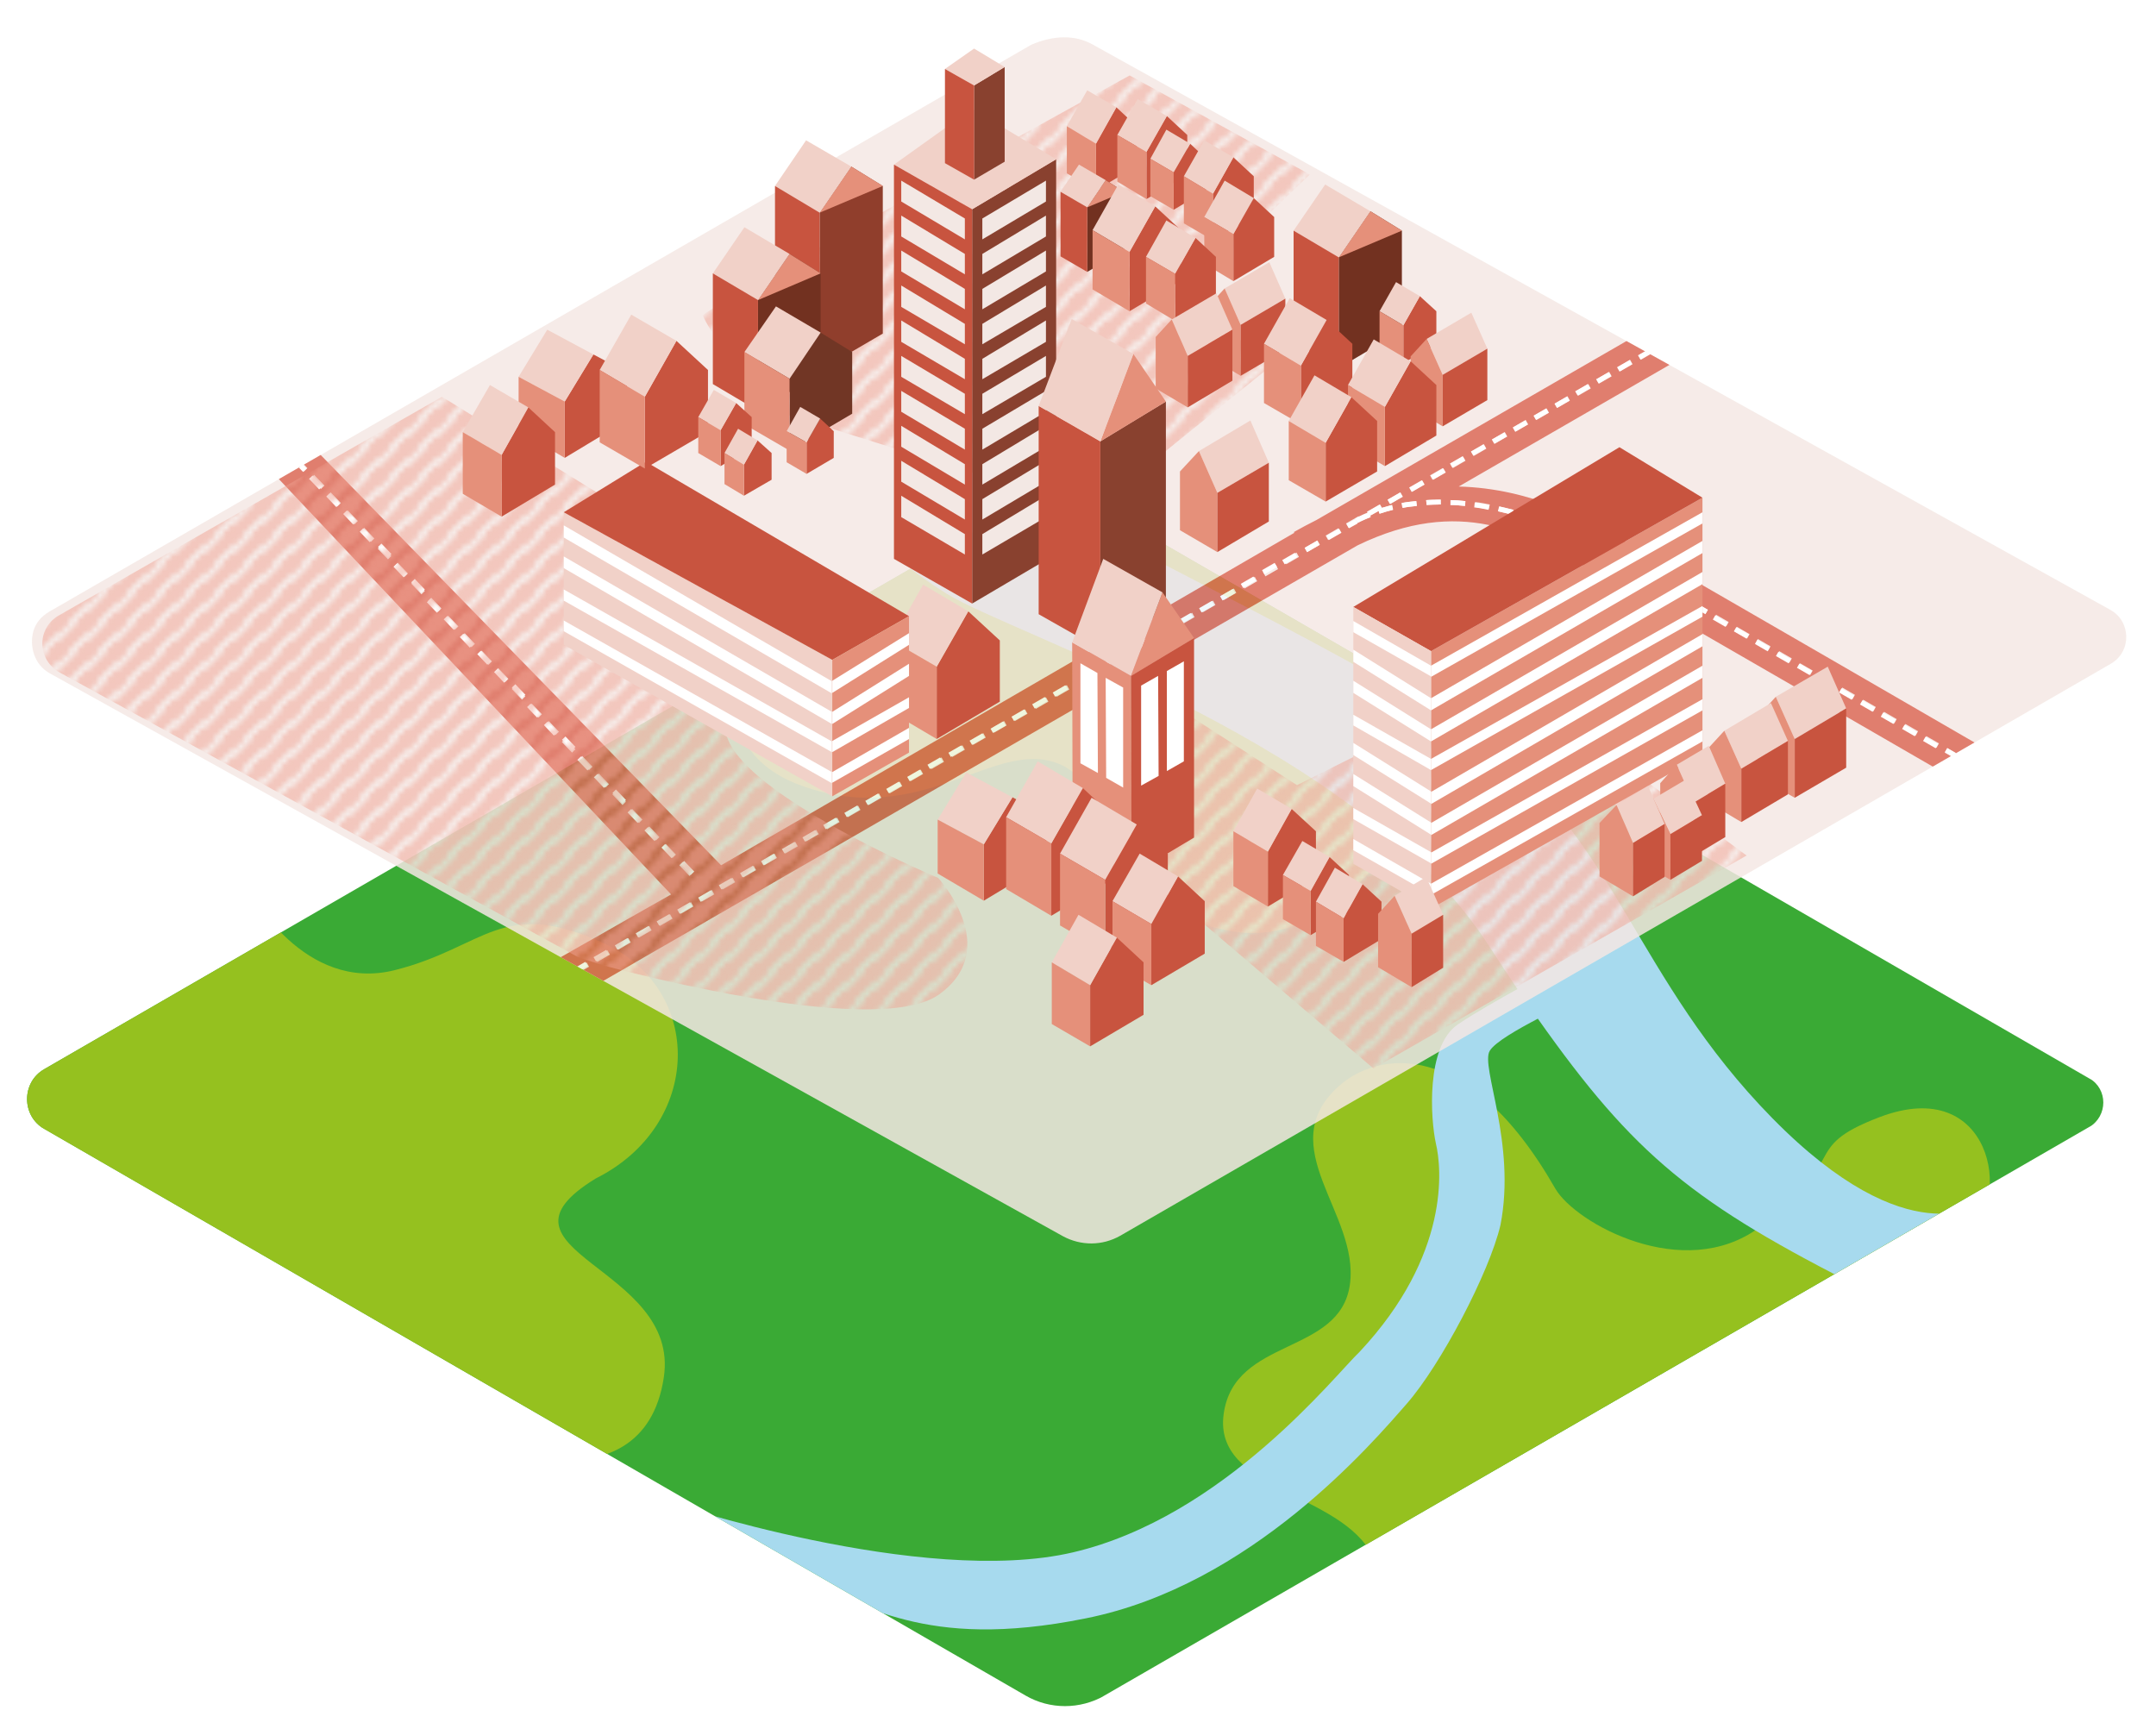<?xml version="1.0" encoding="utf-8"?>
<!-- Generator: Adobe Illustrator 19.1.1, SVG Export Plug-In . SVG Version: 6.00 Build 0)  -->
<svg version="1.1" id="Calque_5" xmlns="http://www.w3.org/2000/svg" xmlns:xlink="http://www.w3.org/1999/xlink" x="0px" y="0px"
	 viewBox="323 309.5 444 356" style="enable-background:new 323 309.5 444 356;" xml:space="preserve">
<style type="text/css">
	.st0{fill:none;}
	.st1{fill:none;stroke:#BFE3EB;stroke-width:2;stroke-miterlimit:10;}
	.st2{fill:none;stroke:#F0A393;stroke-width:2;stroke-miterlimit:10;}
	.st3{clip-path:url(#SVGID_2_);}
	.st4{fill:#3AAA35;}
	.st5{fill:#95C11F;}
	.st6{clip-path:url(#SVGID_5_);}
	.st7{fill:#A7DAEE;}
	.st8{opacity:0.85;}
	.st9{fill:#F4E8E4;}
	.st10{clip-path:url(#SVGID_7_);}
	.st11{fill:#DB6755;}
	.st12{fill:#FFFFFF;}
	.st13{opacity:0.5;enable-background:new    ;}
	.st14{clip-path:url(#SVGID_9_);fill:url(#SVGID_10_);}
	.st15{clip-path:url(#SVGID_12_);fill:url(#SVGID_13_);}
	.st16{clip-path:url(#SVGID_15_);fill:url(#SVGID_16_);}
	.st17{fill:#903E2C;}
	.st18{fill:#E5907A;}
	.st19{fill:#F1D1C8;}
	.st20{fill:#C8543F;}
	.st21{fill:#723120;}
	.st22{fill:#713625;}
	.st23{fill:#89412F;}
	.st24{fill:#F3E8E4;}
	.st25{display:none;opacity:0.8;enable-background:new    ;}
	.st26{display:inline;}
	.st27{clip-path:url(#SVGID_18_);fill:url(#SVGID_19_);stroke:#BFE3EB;stroke-miterlimit:10;}
	.st28{clip-path:url(#SVGID_21_);fill:url(#SVGID_22_);stroke:#BFE3EB;stroke-width:2;stroke-miterlimit:10;}
	.st29{clip-path:url(#SVGID_24_);fill:url(#SVGID_25_);stroke:#BFE3EB;stroke-width:2;stroke-miterlimit:10;}
</style>
<pattern  x="123" y="718.9" width="5.7" height="5.7" patternUnits="userSpaceOnUse" id="hachures" viewBox="30.6 -35.4 5.7 5.7" style="overflow:visible;">
	<g>
		<polygon class="st0" points="30.6,-29.7 36.3,-29.7 36.3,-35.4 30.6,-35.4 		"/>
		<g>
			<polygon class="st0" points="30.6,-29.7 36.2,-29.7 36.2,-35.3 30.6,-35.3 			"/>
			<line class="st1" x1="65.2" y1="-34.7" x2="34.7" y2="-65.2"/>
			<line class="st1" x1="59.5" y1="-34.7" x2="29.1" y2="-65.2"/>
			<line class="st1" x1="53.9" y1="-34.7" x2="23.4" y2="-65.2"/>
			<line class="st1" x1="48.2" y1="-34.7" x2="17.7" y2="-65.2"/>
			<line class="st1" x1="42.5" y1="-34.7" x2="12" y2="-65.2"/>
			<line class="st1" x1="36.9" y1="-34.7" x2="6.4" y2="-65.2"/>
			<line class="st1" x1="31.2" y1="-34.7" x2="0.7" y2="-65.2"/>
			<line class="st1" x1="65.2" y1="-29" x2="34.7" y2="-59.5"/>
			<line class="st1" x1="59.5" y1="-29" x2="29.1" y2="-59.5"/>
			<line class="st1" x1="53.9" y1="-29" x2="23.4" y2="-59.5"/>
			<line class="st1" x1="48.2" y1="-29" x2="17.7" y2="-59.5"/>
			<line class="st1" x1="42.5" y1="-29" x2="12" y2="-59.5"/>
			<line class="st1" x1="36.9" y1="-29" x2="6.4" y2="-59.5"/>
			<line class="st1" x1="31.2" y1="-29" x2="0.7" y2="-59.5"/>
			<line class="st1" x1="65.2" y1="-23.4" x2="34.7" y2="-53.9"/>
			<line class="st1" x1="59.5" y1="-23.4" x2="29.1" y2="-53.9"/>
			<line class="st1" x1="53.9" y1="-23.4" x2="23.4" y2="-53.9"/>
			<line class="st1" x1="48.2" y1="-23.4" x2="17.7" y2="-53.9"/>
			<line class="st1" x1="42.5" y1="-23.4" x2="12" y2="-53.9"/>
			<line class="st1" x1="36.9" y1="-23.4" x2="6.4" y2="-53.9"/>
			<line class="st1" x1="31.2" y1="-23.4" x2="0.7" y2="-53.9"/>
			<line class="st1" x1="65.2" y1="-17.7" x2="34.7" y2="-48.2"/>
			<line class="st1" x1="59.5" y1="-17.7" x2="29.1" y2="-48.2"/>
			<line class="st1" x1="53.9" y1="-17.7" x2="23.4" y2="-48.2"/>
			<line class="st1" x1="48.2" y1="-17.7" x2="17.7" y2="-48.2"/>
			<line class="st1" x1="42.5" y1="-17.7" x2="12" y2="-48.2"/>
			<line class="st1" x1="36.9" y1="-17.7" x2="6.4" y2="-48.2"/>
			<line class="st1" x1="31.2" y1="-17.7" x2="0.7" y2="-48.2"/>
			<line class="st1" x1="65.2" y1="-12" x2="34.7" y2="-42.5"/>
			<line class="st1" x1="59.5" y1="-12" x2="29.1" y2="-42.5"/>
			<line class="st1" x1="53.9" y1="-12" x2="23.4" y2="-42.5"/>
			<line class="st1" x1="48.2" y1="-12" x2="17.7" y2="-42.5"/>
			<line class="st1" x1="42.5" y1="-12" x2="12" y2="-42.5"/>
			<line class="st1" x1="36.9" y1="-12" x2="6.4" y2="-42.5"/>
			<line class="st1" x1="31.2" y1="-12" x2="0.7" y2="-42.5"/>
			<line class="st1" x1="65.2" y1="-6.4" x2="34.7" y2="-36.8"/>
			<line class="st1" x1="59.5" y1="-6.4" x2="29.1" y2="-36.8"/>
			<line class="st1" x1="53.9" y1="-6.4" x2="23.4" y2="-36.8"/>
			<line class="st1" x1="48.2" y1="-6.4" x2="17.7" y2="-36.8"/>
			<line class="st1" x1="42.5" y1="-6.4" x2="12" y2="-36.8"/>
			<line class="st1" x1="36.9" y1="-6.4" x2="6.4" y2="-36.8"/>
			<line class="st1" x1="31.2" y1="-6.4" x2="0.7" y2="-36.8"/>
			<line class="st1" x1="65.2" y1="-0.7" x2="34.7" y2="-31.2"/>
			<line class="st1" x1="59.5" y1="-0.7" x2="29.1" y2="-31.2"/>
			<line class="st1" x1="53.9" y1="-0.7" x2="23.4" y2="-31.2"/>
			<line class="st1" x1="48.2" y1="-0.7" x2="17.7" y2="-31.2"/>
			<line class="st1" x1="42.5" y1="-0.7" x2="12" y2="-31.2"/>
			<line class="st1" x1="36.9" y1="-0.7" x2="6.4" y2="-31.2"/>
			<line class="st1" x1="31.2" y1="-0.7" x2="0.7" y2="-31.2"/>
		</g>
	</g>
</pattern>
<pattern  x="123" y="718.9" width="5.7" height="5.7" patternUnits="userSpaceOnUse" id="hachures_grises" viewBox="30.6 -35.4 5.7 5.7" style="overflow:visible;">
	<g>
		<polygon class="st0" points="30.6,-29.7 36.3,-29.7 36.3,-35.4 30.6,-35.4 		"/>
		<g>
			<polygon class="st0" points="30.6,-29.7 36.2,-29.7 36.2,-35.3 30.6,-35.3 			"/>
			<line class="st2" x1="65.2" y1="-34.7" x2="34.7" y2="-65.2"/>
			<line class="st2" x1="59.5" y1="-34.7" x2="29.1" y2="-65.2"/>
			<line class="st2" x1="53.9" y1="-34.7" x2="23.4" y2="-65.2"/>
			<line class="st2" x1="48.2" y1="-34.7" x2="17.7" y2="-65.2"/>
			<line class="st2" x1="42.5" y1="-34.7" x2="12" y2="-65.2"/>
			<line class="st2" x1="36.9" y1="-34.7" x2="6.4" y2="-65.2"/>
			<line class="st2" x1="31.2" y1="-34.7" x2="0.7" y2="-65.2"/>
			<line class="st2" x1="65.2" y1="-29" x2="34.7" y2="-59.5"/>
			<line class="st2" x1="59.5" y1="-29" x2="29.1" y2="-59.5"/>
			<line class="st2" x1="53.9" y1="-29" x2="23.4" y2="-59.5"/>
			<line class="st2" x1="48.2" y1="-29" x2="17.7" y2="-59.5"/>
			<line class="st2" x1="42.5" y1="-29" x2="12" y2="-59.5"/>
			<line class="st2" x1="36.9" y1="-29" x2="6.4" y2="-59.5"/>
			<line class="st2" x1="31.2" y1="-29" x2="0.7" y2="-59.5"/>
			<line class="st2" x1="65.2" y1="-23.4" x2="34.7" y2="-53.9"/>
			<line class="st2" x1="59.5" y1="-23.4" x2="29.1" y2="-53.9"/>
			<line class="st2" x1="53.9" y1="-23.4" x2="23.4" y2="-53.9"/>
			<line class="st2" x1="48.2" y1="-23.4" x2="17.7" y2="-53.9"/>
			<line class="st2" x1="42.5" y1="-23.4" x2="12" y2="-53.9"/>
			<line class="st2" x1="36.9" y1="-23.4" x2="6.4" y2="-53.9"/>
			<line class="st2" x1="31.2" y1="-23.4" x2="0.7" y2="-53.9"/>
			<line class="st2" x1="65.2" y1="-17.7" x2="34.7" y2="-48.2"/>
			<line class="st2" x1="59.5" y1="-17.7" x2="29.1" y2="-48.2"/>
			<line class="st2" x1="53.9" y1="-17.7" x2="23.4" y2="-48.2"/>
			<line class="st2" x1="48.2" y1="-17.7" x2="17.7" y2="-48.2"/>
			<line class="st2" x1="42.5" y1="-17.7" x2="12" y2="-48.2"/>
			<line class="st2" x1="36.9" y1="-17.7" x2="6.4" y2="-48.2"/>
			<line class="st2" x1="31.2" y1="-17.7" x2="0.7" y2="-48.2"/>
			<line class="st2" x1="65.2" y1="-12" x2="34.7" y2="-42.5"/>
			<line class="st2" x1="59.5" y1="-12" x2="29.1" y2="-42.5"/>
			<line class="st2" x1="53.9" y1="-12" x2="23.4" y2="-42.5"/>
			<line class="st2" x1="48.2" y1="-12" x2="17.7" y2="-42.5"/>
			<line class="st2" x1="42.5" y1="-12" x2="12" y2="-42.5"/>
			<line class="st2" x1="36.9" y1="-12" x2="6.4" y2="-42.5"/>
			<line class="st2" x1="31.2" y1="-12" x2="0.7" y2="-42.5"/>
			<line class="st2" x1="65.2" y1="-6.4" x2="34.7" y2="-36.8"/>
			<line class="st2" x1="59.5" y1="-6.4" x2="29.1" y2="-36.8"/>
			<line class="st2" x1="53.9" y1="-6.4" x2="23.4" y2="-36.8"/>
			<line class="st2" x1="48.2" y1="-6.4" x2="17.7" y2="-36.8"/>
			<line class="st2" x1="42.5" y1="-6.4" x2="12" y2="-36.8"/>
			<line class="st2" x1="36.9" y1="-6.4" x2="6.4" y2="-36.8"/>
			<line class="st2" x1="31.2" y1="-6.4" x2="0.7" y2="-36.8"/>
			<line class="st2" x1="65.2" y1="-0.7" x2="34.7" y2="-31.2"/>
			<line class="st2" x1="59.5" y1="-0.7" x2="29.1" y2="-31.2"/>
			<line class="st2" x1="53.9" y1="-0.7" x2="23.4" y2="-31.2"/>
			<line class="st2" x1="48.2" y1="-0.7" x2="17.7" y2="-31.2"/>
			<line class="st2" x1="42.5" y1="-0.7" x2="12" y2="-31.2"/>
			<line class="st2" x1="36.9" y1="-0.7" x2="6.4" y2="-31.2"/>
			<line class="st2" x1="31.2" y1="-0.7" x2="0.7" y2="-31.2"/>
		</g>
	</g>
</pattern>
<g>
	<g>
		<g>
			<defs>
				<path id="SVGID_1_" d="M534.2,658.7L332.1,542c-4.7-2.7-4.7-9.6,0-12.3L541,409l220.9,127.6L550.5,658.7
					C545.4,661.6,539.2,661.6,534.2,658.7z"/>
			</defs>
			<clipPath id="SVGID_2_">
				<use xlink:href="#SVGID_1_"  style="overflow:visible;"/>
			</clipPath>
			<g class="st3">
				<path class="st4" d="M542.3,663.4L321.4,535.8L541,409l212.3,122.6c3.8,2.2,3.8,7.7,0,10L542.3,663.4z"/>
				<path class="st5" d="M487.5,471.1c25.7,9.7,40.7-10.4,54.2-4c11.8,5.6,5.6,29.2,35.1,34.2c33,5.6,52-56,52-56l-80.5-52.7
					l-72.2,46C476.1,438.6,465.8,462.9,487.5,471.1z"/>
				<path class="st5" d="M374.6,493.3c0,0,11,20.7,29.7,16s21.9-15.1,42.9-5.6c21,9.5,20.5,37.5-1.5,48.5c-24.5,15,17.5,18,14,41
					c-4.3,28.4-40.5,13-40.5,13l-62.2-33l-55.3-37.1L374.6,493.3z"/>
				<path class="st5" d="M605.7,630c-6.6-13.3-32.9-13.4-30.7-29.3c2.2-15.9,24-12,26-26.7c2-14.6-16.2-28.3-2.3-40.8
					c7.9-7.1,26.6-10.4,44.6,21.1c4.1,7.1,26.4,19.5,42,8c19-14,8-16.3,24.7-22.7c23.5-9,27.3,17.7,18.3,23.2
					c-6.3,3.7-28.3,14.5-28.3,17.8c0,9.5-62.3,36.3-62.3,36.3l-4.2,2.7C633.4,619.6,619,633.3,605.7,630z"/>
			</g>
		</g>
		<g>
			<defs>
				<path id="SVGID_4_" d="M534.2,658.7L332.1,542c-4.7-2.7-4.7-9.6,0-12.3L541,409l220.9,127.6L550.5,658.7
					C545.4,661.6,539.2,661.6,534.2,658.7z"/>
			</defs>
			<clipPath id="SVGID_5_">
				<use xlink:href="#SVGID_4_"  style="overflow:visible;"/>
			</clipPath>
			<g class="st6">
				<g>
					<path class="st7" d="M730.9,557.3c0,0-14.7,11.2-42.9-17.5s-32.3-57.4-58.7-76.6c-24.1-17.5-77.2-41.6-98.5-54.9
						c-21.2-13.2-18.3-26.9-27.8-35.9s-23.2,27.4-23.2,27.4l8.7,7c0,0,15.2,16.2,29.5,25s85,31.2,111.5,72.3c2.1,3.2,4.1,6.3,6,9.1
						c-3.6,2-8.6,4.8-12.3,7.3c-6.6,4.5-5.6,19.5-4.5,24.5c1.2,5,3,22.9-15.7,42.9c-4.9,4.6-27.9,34-59,41.3s-84-10.5-84-10.5
						s15.9,14.3,28.5,17.3c12.7,3,24,13.7,58.1,6.8c34.1-6.8,59.1-36.2,66.1-44.2s17-27,19.3-36.8c3.3-16.9-4.2-32.7-2.2-35.9
						c1.1-1.8,5.9-4.5,9.9-6.6c19.9,28.2,32.1,38.1,67.3,55.8C715.2,579.3,730.9,557.3,730.9,557.3z"/>
				</g>
			</g>
		</g>
	</g>
	<g>
		<g class="st8">
			<g>
				<g>
					<path id="SVGID_3_" class="st9" d="M541.9,564.1L333.3,448.2c-3.3-1.8-4.3-5.7-3.4-8.8c0.5-1.7,1.7-3,3.2-3.9l202.3-116.8
						c4.7-2,9-2,12.5-0.1l209.7,116.5c4.3,2.4,4.4,8.6,0.1,11.1L553.7,564C550,566.1,545.6,566.1,541.9,564.1z"/>
				</g>
				<g>
					<defs>
						<path id="SVGID_6_" d="M541.9,564.1L333.3,448.2c-3.3-1.8-4.3-5.7-3.4-8.8c0.5-1.7,1.7-3,3.2-3.9l202.3-116.8
							c4.7-2,9-2,12.5-0.1l209.7,116.5c4.3,2.4,4.4,8.6,0.1,11.1L553.7,564C550,566.1,545.6,566.1,541.9,564.1z"/>
					</defs>
					<clipPath id="SVGID_7_">
						<use xlink:href="#SVGID_6_"  style="overflow:visible;"/>
					</clipPath>
					<g class="st10">
						<path class="st11" d="M659.6,422l-1.6-0.9c-7.7-4.4-19.4-11-34.6-11.4l47.3-27.3l-4.3-2.5l0.2,0.4l-1.3,0.8l-0.5-0.9l1-0.6
							l-3.8-2.2l-67.9,39.2c-1.6,0.8-3.1,1.6-4.7,2.5l0.2,0.1l-118.1,68.5l-84.9-87l-4.7,0.6l1.1,1.1l-0.7,0.7l-1.6-1.7l-6,0.7
							l86.5,91.6l-31.3,17.8l4.3,2.5l-0.2-0.4l1.3-0.8l0.5,0.9l-1,0.6l3.8,2.2l164-94.7c21.1-10.2,34.8-2.5,46.9,4.4l1.7,0.9
							c12.5,7.1,74.7,43.1,75.4,43.5l3.7-2.1l-2.3-1.3l0.5-0.9l2.6,1.5l-0.2,0.4l4.4-2.5C734.4,465.2,672.2,429.1,659.6,422z
							 M385.6,406.6l-2.1-2.2l0.7-0.7l2.1,2.2L385.6,406.6z M663,381.2l0.5,0.9l-2.6,1.5l-0.5-0.9L663,381.2z M658.7,383.6l0.5,0.9
							l-2.6,1.5l-0.5-0.9L658.7,383.6z M654.4,386.1l0.5,0.9l-2.6,1.5l-0.5-0.9L654.4,386.1z M650.1,388.6l0.5,0.9L648,391l-0.5-0.9
							L650.1,388.6z M645.8,391.1l0.5,0.9l-2.6,1.5l-0.5-0.9L645.8,391.1z M641.5,393.6l0.5,0.9l-2.6,1.5l-0.5-0.9L641.5,393.6z
							 M637.2,396l0.5,0.9l-2.6,1.5l-0.5-0.9L637.2,396z M632.9,398.5l0.5,0.9l-2.6,1.5l-0.5-0.9L632.9,398.5z M628.6,401l0.5,0.9
							l-2.6,1.5l-0.5-0.9L628.6,401z M624.3,403.5l0.5,0.9l-2.6,1.5l-0.5-0.9L624.3,403.5z M611.4,410.9l0.5,0.9l-2.6,1.5l-0.5-0.9
							L611.4,410.9z M463.6,487l2.1,2.2l-0.7,0.7l-2.1-2.2L463.6,487z M389.1,410.2L387,408l0.7-0.7l2.1,2.2L389.1,410.2z
							 M392.5,413.8l-2.1-2.2l0.7-0.7l2.1,2.2L392.5,413.8z M396,417.5l-2.1-2.2l0.7-0.7l2.1,2.2L396,417.5z M399.4,421.1l-2.1-2.2
							l0.7-0.7l2.1,2.2L399.4,421.1z M402.9,424.7l-2.1-2.2l0.7-0.7l2.1,2.2L402.9,424.7z M406.3,428.3l-2.1-2.2l0.7-0.7l2.1,2.2
							L406.3,428.3z M409.8,431.9l-2.1-2.2l0.7-0.7l2.1,2.2L409.8,431.9z M413.2,435.5l-2.1-2.2l0.7-0.7l2.1,2.2L413.2,435.5z
							 M416.7,439.2l-2.1-2.2l0.7-0.7l2.1,2.2L416.7,439.2z M420.1,442.8l-2.1-2.2l0.7-0.7l2.1,2.2L420.1,442.8z M423.6,446.4
							l-2.1-2.2l0.7-0.7l2.1,2.2L423.6,446.4z M427,450l-2.1-2.2l0.7-0.7l2.1,2.2L427,450z M430.5,453.6l-2.1-2.2l0.7-0.7l2.1,2.2
							L430.5,453.6z M433.9,457.3l-2.1-2.2l0.7-0.7l2.1,2.2L433.9,457.3z M437.4,460.9l-2.1-2.2l0.7-0.7l2.1,2.2L437.4,460.9z
							 M440.8,464.5l-2.1-2.2l0.7-0.7l2.1,2.2L440.8,464.5z M444.3,468.1l-2.1-2.2l0.7-0.7l2.1,2.2L444.3,468.1z M447.7,471.7
							l-2.1-2.2l0.7-0.7l2.1,2.2L447.7,471.7z M451.2,475.3l-2.1-2.2l0.7-0.7l2.1,2.2L451.2,475.3z M454.6,479l-2.1-2.2l0.7-0.7
							l2.1,2.2L454.6,479z M458.1,482.6l-2.1-2.2l0.7-0.7l2.1,2.2L458.1,482.6z M437.4,512.6l-0.5-0.9l2.6-1.5l0.5,0.9L437.4,512.6z
							 M441.7,510.1l-0.5-0.9l2.6-1.5l0.5,0.9L441.7,510.1z M446,507.6l-0.5-0.9l2.6-1.5l0.5,0.9L446,507.6z M450.3,505.1l-0.5-0.9
							l2.6-1.5l0.5,0.9L450.3,505.1z M454.6,502.6l-0.5-0.9l2.6-1.5l0.5,0.9L454.6,502.6z M458.9,500.2l-0.5-0.9l2.6-1.5l0.5,0.9
							L458.9,500.2z M461.5,486.2l-2.1-2.2l0.7-0.7l2.1,2.2L461.5,486.2z M463.2,497.7l-0.5-0.9l2.6-1.5l0.5,0.9L463.2,497.7z
							 M467.5,495.2l-0.5-0.9l2.6-1.5l0.5,0.9L467.5,495.2z M471.8,492.7l-0.5-0.9l2.6-1.5l0.5,0.9L471.8,492.7z M476.1,490.2
							l-0.5-0.9l2.6-1.5l0.5,0.9L476.1,490.2z M480.4,487.7l-0.5-0.9l2.6-1.5l0.5,0.9L480.4,487.7z M484.7,485.3l-0.5-0.9l2.6-1.5
							l0.5,0.9L484.7,485.3z M489,482.8l-0.5-0.9l2.6-1.5l0.5,0.9L489,482.8z M493.3,480.3l-0.5-0.9l2.6-1.5l0.5,0.9L493.3,480.3z
							 M497.6,477.8l-0.5-0.9l2.6-1.5l0.5,0.9L497.6,477.8z M501.9,475.3l-0.5-0.9l2.6-1.5l0.5,0.9L501.9,475.3z M506.2,472.9
							l-0.5-0.9l2.6-1.5l0.5,0.9L506.2,472.9z M510.5,470.4l-0.5-0.9l2.6-1.5l0.5,0.9L510.5,470.4z M514.8,467.9l-0.5-0.9l2.6-1.5
							l0.5,0.9L514.8,467.9z M519.1,465.4l-0.5-0.9l2.6-1.5l0.5,0.9L519.1,465.4z M523.4,462.9l-0.5-0.9l2.6-1.5l0.5,0.9
							L523.4,462.9z M527.7,460.4l-0.5-0.9l2.6-1.5l0.5,0.9L527.7,460.4z M532,458l-0.5-0.9l2.6-1.5l0.5,0.9L532,458z M536.3,455.5
							l-0.5-0.9l2.6-1.5l0.5,0.9L536.3,455.5z M540.6,453l-0.5-0.9l2.6-1.5l0.5,0.9L540.6,453z M544.9,450.5l-0.5-0.9l2.6-1.5
							l0.5,0.9L544.9,450.5z M549.2,448l-0.5-0.9l2.6-1.5l0.5,0.9L549.2,448z M553.5,445.6l-0.5-0.9l2.6-1.5l0.5,0.9L553.5,445.6z
							 M557.8,443.1l-0.5-0.9l2.6-1.5l0.5,0.9L557.8,443.1z M562.1,440.6l-0.5-0.9l2.6-1.5l0.5,0.9L562.1,440.6z M566.4,438.1
							l-0.5-0.9l2.6-1.5l0.5,0.9L566.4,438.1z M570.7,435.6l-0.5-0.9l2.6-1.5l0.5,0.9L570.7,435.6z M575,433.1l-0.5-0.9l2.6-1.5
							l0.5,0.9L575,433.1z M579.3,430.7l-0.5-0.9l2.6-1.5l0.5,0.9L579.3,430.7z M583.6,428.2l-0.5-0.9l2.6-1.5l0.5,0.9L583.6,428.2z
							 M587.9,425.7l-0.5-0.9l2.6-1.5l0.5,0.9L587.9,425.7z M592.2,423.2l-0.5-0.9l2.6-1.5l0.5,0.9L592.2,423.2z M596.5,420.7
							l-0.5-0.9l2.6-1.5l0.5,0.9L596.5,420.7z M607.1,415.3l-0.2-0.6l-1.8,1l0.1,0.3c-0.9,0.4-1.8,0.8-2.7,1.2l0,0l-1.8,1l-0.5-0.9
							l2.6-1.5v0.1c0.6-0.3,1.2-0.6,1.8-0.8l-0.1-0.2l2.6-1.5l0.4,0.7c0.7-0.2,1.4-0.4,2.1-0.6l0.2,1C609,414.7,608,415,607.1,415.3
							z M611.8,414.1l-0.2-1c1-0.2,2-0.3,3-0.4l0.1,1C613.8,413.8,612.8,413.9,611.8,414.1z M613.7,410.8l-0.5-0.9l2.6-1.5l0.5,0.9
							L613.7,410.8z M619.7,413.4h-0.3c-0.9,0-1.8,0-2.6,0.1l-0.1-1c0.9-0.1,1.8-0.1,2.7-0.1h0.3V413.4z M618,408.3l-0.5-0.9
							l2.6-1.5l0.5,0.9L618,408.3z M624.7,413.7c-1-0.1-2-0.2-3-0.2v-1c1,0,2,0.1,3,0.2V413.7z M629.6,414.4c-1-0.2-2-0.3-2.9-0.5
							l0.1-1c1,0.1,2,0.3,3,0.5L629.6,414.4z M634.4,415.5c-0.9-0.2-1.9-0.5-2.9-0.7l0.2-1c1,0.2,2,0.5,2.9,0.7L634.4,415.5z
							 M639.2,416.9c-0.9-0.3-1.8-0.6-2.8-0.9l0.3-1c1,0.3,2,0.6,2.9,0.9L639.2,416.9z M643.8,418.7c-0.9-0.4-1.8-0.7-2.8-1.1
							l0.3-0.9c1,0.4,1.9,0.7,2.8,1.1L643.8,418.7z M648.2,421l-2.6-1.5l0.5-0.9l2.6,1.5L648.2,421z M652.5,423.5l-2.6-1.5l0.5-0.9
							l2.6,1.5L652.5,423.5z M656.8,426l-2.6-1.5l0.5-0.9l2.6,1.5L656.8,426z M661.2,428.5l-2.6-1.5l0.5-0.9l2.6,1.5L661.2,428.5z
							 M665.5,431l-2.6-1.5l0.5-0.9l2.6,1.5L665.5,431z M669.8,433.5l-2.6-1.5l0.5-0.9l2.6,1.5L669.8,433.5z M674.2,436l-2.6-1.5
							l0.5-0.9l2.6,1.5L674.2,436z M678.5,438.5l-2.6-1.5l0.5-0.9l2.6,1.5L678.5,438.5z M682.8,441l-2.6-1.5l0.5-0.9l2.6,1.5
							L682.8,441z M687.1,443.5l-2.6-1.5l0.5-0.9l2.6,1.5L687.1,443.5z M691.5,446l-2.6-1.5l0.5-0.9l2.6,1.5L691.5,446z
							 M695.8,448.5l-2.6-1.5l0.5-0.9l2.6,1.5L695.8,448.5z M700.1,451l-2.6-1.5l0.5-0.9l2.6,1.5L700.1,451z M704.5,453.5l-2.6-1.5
							l0.5-0.9l2.6,1.5L704.5,453.5z M708.8,456l-2.6-1.5l0.5-0.9l2.6,1.5L708.8,456z M713.1,458.5l-2.6-1.5l0.5-0.9l2.6,1.5
							L713.1,458.5z M717.5,461l-2.6-1.5l0.5-0.9l2.6,1.5L717.5,461z M721.8,463.5l-2.6-1.5l0.5-0.9l2.6,1.5L721.8,463.5z
							 M726.1,466l-2.6-1.5l0.5-0.9l2.6,1.5L726.1,466z"/>
						<polygon class="st12" points="435.2,512.7 433.9,513.4 434.1,513.9 434.4,514.3 434.6,514.2 435.7,513.6 						"/>
						
							<rect x="506.8" y="470.2" transform="matrix(0.5 0.866 -0.866 0.5 661.9 -203.513)" class="st12" width="1" height="3"/>
						
							<rect x="515.3" y="465.3" transform="matrix(0.5 0.866 -0.866 0.5 661.896 -213.402)" class="st12" width="1" height="3"/>
						
							<rect x="511.1" y="467.7" transform="matrix(0.5 0.866 -0.866 0.5 661.898 -208.458)" class="st12" width="1" height="3"/>
						
							<rect x="502.5" y="472.7" transform="matrix(0.5 0.866 -0.866 0.5 661.902 -198.569)" class="st12" width="1" height="3"/>
						
							<rect x="532.6" y="455.3" transform="matrix(0.5 0.866 -0.866 0.5 661.888 -233.279)" class="st12" width="1" height="3"/>
						
							<rect x="498.2" y="475.2" transform="matrix(0.5 0.866 -0.866 0.5 661.905 -193.624)" class="st12" width="1" height="3"/>
						
							<rect x="519.6" y="462.8" transform="matrix(0.5 0.866 -0.866 0.5 661.894 -218.347)" class="st12" width="1" height="3"/>
						
							<rect x="528.3" y="457.8" transform="matrix(0.5 0.866 -0.866 0.5 661.89 -228.334)" class="st12" width="1" height="3"/>
						
							<rect x="524" y="460.3" transform="matrix(0.5 0.866 -0.866 0.5 661.893 -223.39)" class="st12" width="1" height="3"/>
						
							<rect x="481" y="485.1" transform="matrix(0.5 0.866 -0.866 0.5 661.913 -173.747)" class="st12" width="1" height="3"/>
						
							<rect x="652.9" y="385.8" transform="matrix(-0.5 -0.866 0.866 -0.5 644.549 1146.795)" class="st12" width="1" height="3"/>
						
							<rect x="661.5" y="380.8" transform="matrix(-0.5 -0.866 0.866 -0.5 661.806 1146.801)" class="st12" width="1" height="3"/>
						
							<rect x="657.2" y="383.3" transform="matrix(-0.5 -0.866 0.866 -0.5 653.177 1146.798)" class="st12" width="1" height="3"/>
						
							<rect x="648.6" y="388.3" transform="matrix(-0.5 -0.866 0.866 -0.5 635.921 1146.792)" class="st12" width="1" height="3"/>
						
							<rect x="489.6" y="480.2" transform="matrix(0.5 0.866 -0.866 0.5 661.909 -183.636)" class="st12" width="1" height="3"/>
						
							<rect x="485.3" y="482.6" transform="matrix(0.5 0.866 -0.866 0.5 661.911 -178.692)" class="st12" width="1" height="3"/>
						
							<rect x="476.7" y="487.6" transform="matrix(0.5 0.866 -0.866 0.5 661.914 -168.803)" class="st12" width="1" height="3"/>
						
							<rect x="493.8" y="477.7" transform="matrix(0.5 0.866 -0.866 0.5 661.906 -188.58)" class="st12" width="1" height="3"/>
						
							<rect x="536.8" y="452.8" transform="matrix(0.5 0.866 -0.866 0.5 661.886 -238.222)" class="st12" width="1" height="3"/>
						
							<rect x="644.2" y="390.8" transform="matrix(-0.5 -0.866 0.866 -0.5 627.293 1146.789)" class="st12" width="1" height="3"/>
						
							<rect x="541.1" y="450.4" transform="matrix(0.5 0.866 -0.866 0.5 661.884 -243.167)" class="st12" width="1" height="3"/>
						
							<rect x="597.1" y="418" transform="matrix(0.5 0.866 -0.866 0.5 662.192 -307.733)" class="st12" width="1" height="3"/>
						
							<rect x="588.4" y="423.1" transform="matrix(0.5 0.866 -0.866 0.5 661.861 -297.754)" class="st12" width="1" height="3"/>
						
							<rect x="579.8" y="428" transform="matrix(0.5 0.866 -0.866 0.5 661.866 -287.866)" class="st12" width="1" height="3"/>
						
							<rect x="584.1" y="425.5" transform="matrix(0.499 0.866 -0.866 0.499 662.517 -292.732)" class="st12" width="1" height="3"/>
						
							<rect x="618.6" y="405.6" transform="matrix(0.5 0.866 -0.866 0.5 662.188 -332.564)" class="st12" width="1" height="3"/>
						<path class="st12" d="M602.9,416L602.9,416l-2.6,1.4l0.5,0.9l1.8-1l-0.5-0.9C602.4,416.2,602.6,416.1,602.9,416z"/>
						
							<rect x="614.2" y="408.1" transform="matrix(0.5 0.866 -0.866 0.5 662.189 -327.517)" class="st12" width="1" height="3"/>
						<path class="st12" d="M607.6,414.1l-0.4-0.7l-2.6,1.5l0.1,0.2c0.1,0,0.1,0,0.2-0.1l0.3,0.7l1.8-1l-0.1-0.4
							C607,414.3,607.3,414.2,607.6,414.1z"/>
						
							<rect x="592.8" y="420.5" transform="matrix(0.5 0.866 -0.866 0.5 662.021 -302.769)" class="st12" width="1" height="3"/>
						
							<rect x="549.8" y="445.4" transform="matrix(0.5 0.866 -0.866 0.5 661.88 -253.156)" class="st12" width="1" height="3"/>
						
							<rect x="554.1" y="442.9" transform="matrix(0.5 0.866 -0.866 0.5 661.879 -258.1)" class="st12" width="1" height="3"/>
						
							<rect x="545.5" y="447.8" transform="matrix(0.5 0.866 -0.866 0.5 661.882 -248.211)" class="st12" width="1" height="3"/>
						
							<rect x="558.3" y="440.4" transform="matrix(0.5 0.866 -0.866 0.5 661.876 -263.045)" class="st12" width="1" height="3"/>
						
							<rect x="575.6" y="430.5" transform="matrix(0.5 0.866 -0.866 0.5 661.869 -282.922)" class="st12" width="1" height="3"/>
						
							<rect x="571.3" y="433" transform="matrix(0.5 0.866 -0.866 0.5 661.87 -277.978)" class="st12" width="1" height="3"/>
						
							<rect x="566.9" y="435.5" transform="matrix(0.5 0.866 -0.866 0.5 661.872 -272.934)" class="st12" width="1" height="3"/>
						
							<rect x="562.6" y="438" transform="matrix(0.5 0.866 -0.866 0.5 661.875 -267.989)" class="st12" width="1" height="3"/>
						
							<rect x="631.4" y="398.2" transform="matrix(-0.5 -0.866 0.866 -0.5 601.581 1146.78)" class="st12" width="1" height="3"/>
						
							<rect x="450.9" y="502.5" transform="matrix(0.5 0.866 -0.866 0.5 661.927 -139.037)" class="st12" width="1" height="3"/>
						
							<rect x="463.8" y="495.1" transform="matrix(0.5 0.866 -0.866 0.5 661.92 -153.871)" class="st12" width="1" height="3"/>
						
							<rect x="609.9" y="410.6" transform="matrix(-0.5 -0.866 0.866 -0.5 558.612 1146.766)" class="st12" width="1" height="3"/>
						
							<rect x="468.1" y="492.6" transform="matrix(0.5 0.866 -0.866 0.5 661.918 -158.814)" class="st12" width="1" height="3"/>
						
							<rect x="459.5" y="497.5" transform="matrix(0.5 0.866 -0.866 0.5 661.923 -148.926)" class="st12" width="1" height="3"/>
						
							<rect x="437.9" y="509.9" transform="matrix(0.5 0.866 -0.866 0.5 661.832 -124.105)" class="st12" width="1" height="3"/>
						
							<rect x="442.2" y="507.4" transform="matrix(0.5 0.866 -0.866 0.5 661.831 -129.048)" class="st12" width="1" height="3"/>
						
							<rect x="446.5" y="504.9" transform="matrix(0.5 0.866 -0.866 0.5 661.829 -133.993)" class="st12" width="1" height="3"/>
						
							<rect x="455.2" y="500" transform="matrix(0.5 0.866 -0.866 0.5 661.925 -143.982)" class="st12" width="1" height="3"/>
						
							<rect x="627.1" y="400.7" transform="matrix(-0.5 -0.866 0.866 -0.5 592.952 1146.777)" class="st12" width="1" height="3"/>
						
							<rect x="639.9" y="393.3" transform="matrix(-0.5 -0.866 0.866 -0.5 618.664 1146.786)" class="st12" width="1" height="3"/>
						
							<rect x="635.7" y="395.7" transform="matrix(-0.5 -0.866 0.866 -0.5 610.209 1146.783)" class="st12" width="1" height="3"/>
						
							<rect x="472.3" y="490.1" transform="matrix(0.5 0.866 -0.866 0.5 661.916 -163.759)" class="st12" width="1" height="3"/>
						
							<rect x="622.8" y="403.2" transform="matrix(-0.5 -0.866 0.866 -0.5 584.324 1146.774)" class="st12" width="1" height="3"/>
						<polygon class="st12" points="665.2,381 666.5,380.3 666.3,379.8 666,379.4 665.8,379.6 664.7,380.2 						"/>
						
							<rect x="455.9" y="480.7" transform="matrix(0.69 0.724 -0.724 0.69 489.886 -181.912)" class="st12" width="3" height="1"/>
						
							<rect x="397.2" y="419.2" transform="matrix(0.69 0.724 -0.724 0.69 427.223 -158.519)" class="st12" width="3" height="1"/>
						
							<rect x="383.5" y="404.7" transform="matrix(0.69 0.724 -0.724 0.69 412.451 -153.063)" class="st12" width="3" height="1"/>
						
							<rect x="449" y="473.4" transform="matrix(0.69 0.723 -0.723 0.69 482.307 -179.173)" class="st12" width="3" height="1"/>
						
							<rect x="452.4" y="477" transform="matrix(0.69 0.724 -0.724 0.69 486.156 -180.535)" class="st12" width="3" height="1"/>
						
							<rect x="462.8" y="487.9" transform="matrix(-0.69 -0.724 0.724 -0.69 431.34 1161.398)" class="st12" width="3" height="1"/>
						<polygon class="st12" points="382.9,402.3 381.8,401.2 380.8,400.1 380.1,400.8 380.6,401.3 382.2,403 						"/>
						
							<rect x="445.5" y="469.8" transform="matrix(0.69 0.724 -0.724 0.69 478.769 -177.806)" class="st12" width="3" height="1"/>
						
							<rect x="386.9" y="408.3" transform="matrix(0.69 0.724 -0.724 0.69 416.025 -154.408)" class="st12" width="3" height="1"/>
						
							<rect x="390.4" y="411.9" transform="matrix(0.69 0.724 -0.724 0.69 419.754 -155.786)" class="st12" width="3" height="1"/>
						
							<rect x="459.4" y="484.2" transform="matrix(0.69 0.724 -0.724 0.69 493.513 -183.336)" class="st12" width="3" height="1"/>
						
							<rect x="393.8" y="415.5" transform="matrix(0.69 0.724 -0.724 0.69 423.494 -157.141)" class="st12" width="3" height="1"/>
						
							<rect x="438.6" y="462.5" transform="matrix(0.69 0.723 -0.723 0.69 471.196 -175.068)" class="st12" width="3" height="1"/>
						
							<rect x="411.1" y="433.7" transform="matrix(0.69 0.724 -0.724 0.69 441.968 -164.048)" class="st12" width="3" height="1"/>
						
							<rect x="414.5" y="437.2" transform="matrix(0.69 0.724 -0.724 0.69 445.624 -165.398)" class="st12" width="3" height="1"/>
						
							<rect x="407.6" y="430" transform="matrix(0.69 0.723 -0.723 0.69 438.064 -162.66)" class="st12" width="3" height="1"/>
						
							<rect x="417.9" y="440.9" transform="matrix(0.69 0.724 -0.724 0.69 449.264 -166.769)" class="st12" width="3" height="1"/>
						
							<rect x="404.2" y="426.4" transform="matrix(0.69 0.724 -0.724 0.69 434.582 -161.32)" class="st12" width="3" height="1"/>
						
							<rect x="400.7" y="422.7" transform="matrix(0.69 0.723 -0.723 0.69 430.681 -159.932)" class="st12" width="3" height="1"/>
						
							<rect x="435.2" y="459" transform="matrix(0.69 0.724 -0.724 0.69 467.755 -173.655)" class="st12" width="3" height="1"/>
						
							<rect x="431.7" y="455.3" transform="matrix(0.69 0.724 -0.724 0.69 464.024 -172.277)" class="st12" width="3" height="1"/>
						
							<rect x="442.1" y="466.2" transform="matrix(0.69 0.724 -0.724 0.69 475.113 -176.457)" class="st12" width="3" height="1"/>
						
							<rect x="424.9" y="448.1" transform="matrix(0.69 0.724 -0.724 0.69 456.713 -169.577)" class="st12" width="3" height="1"/>
						
							<rect x="428.3" y="451.7" transform="matrix(0.69 0.723 -0.723 0.69 460.185 -170.916)" class="st12" width="3" height="1"/>
						
							<rect x="421.4" y="444.4" transform="matrix(0.69 0.724 -0.724 0.69 452.983 -168.2)" class="st12" width="3" height="1"/>
						<polygon class="st12" points="728.3,466.2 727.8,467 730.2,468.4 730.4,468.5 730.7,468.1 730.9,467.7 						"/>
						
							<rect x="706.2" y="454.4" transform="matrix(0.866 0.5 -0.5 0.866 322.17 -292.883)" class="st12" width="3" height="1"/>
						
							<rect x="710.5" y="456.9" transform="matrix(0.866 0.5 -0.5 0.866 323.974 -294.687)" class="st12" width="3" height="1"/>
						
							<rect x="723.5" y="464.3" transform="matrix(0.866 0.5 -0.5 0.866 329.62 -300.281)" class="st12" width="3" height="1"/>
						
							<rect x="714.9" y="459.4" transform="matrix(0.866 0.5 -0.5 0.866 325.815 -296.527)" class="st12" width="3" height="1"/>
						
							<rect x="719.2" y="461.9" transform="matrix(0.866 0.5 -0.5 0.866 327.655 -298.368)" class="st12" width="3" height="1"/>
						
							<rect x="667.2" y="431.8" transform="matrix(0.866 0.5 -0.5 0.866 305.827 -276.488)" class="st12" width="3" height="1"/>
						
							<rect x="701.9" y="451.9" transform="matrix(0.866 0.5 -0.5 0.866 320.33 -291.042)" class="st12" width="3" height="1"/>
						
							<rect x="649.9" y="421.8" transform="matrix(0.866 0.5 -0.5 0.866 298.354 -269.056)" class="st12" width="3" height="1"/>
						<path class="st12" d="M636.3,416c1,0.3,2,0.6,2.8,0.9l0.3-0.9c-0.9-0.3-1.9-0.6-2.9-0.9L636.3,416z"/>
						
							<rect x="645.6" y="419.3" transform="matrix(0.866 0.5 -0.5 0.866 296.693 -267.354)" class="st12" width="3" height="1"/>
						<path class="st12" d="M641,417.6c1,0.4,1.9,0.7,2.8,1.1l0.4-0.9c-0.9-0.4-1.8-0.7-2.8-1.1L641,417.6z"/>
						<path class="st12" d="M626.6,414c1,0.1,2,0.3,2.9,0.5l0.2-1c-1-0.2-2-0.3-3-0.5L626.6,414z"/>
						<path class="st12" d="M621.7,413.5c1,0,2,0.1,3,0.2l0.1-1c-1-0.1-2-0.2-3-0.2L621.7,413.5z"/>
						<path class="st12" d="M611.7,413.1l0.2,1c0.9-0.2,1.9-0.3,2.9-0.4l-0.1-1C613.6,412.8,612.6,412.9,611.7,413.1z"/>
						<path class="st12" d="M607.6,414.1c-0.3,0.1-0.5,0.2-0.8,0.2l0.1,0.4l0.2,0.6c0.9-0.3,1.9-0.6,2.8-0.8l-0.2-1
							C609,413.7,608.3,413.9,607.6,414.1z"/>
						<path class="st12" d="M616.7,412.5l0.1,1c0.9,0,1.7-0.1,2.6-0.1h0.3v-1h-0.3C618.5,412.4,617.6,412.5,616.7,412.5z"/>
						<path class="st12" d="M631.5,414.8c1,0.2,2,0.5,2.9,0.7l0.3-1c-0.9-0.2-1.9-0.5-2.9-0.7L631.5,414.8z"/>
						
							<rect x="684.6" y="441.9" transform="matrix(0.866 0.5 -0.5 0.866 313.004 -283.716)" class="st12" width="3" height="1"/>
						
							<rect x="688.9" y="444.4" transform="matrix(0.866 0.5 -0.5 0.866 314.844 -285.556)" class="st12" width="3" height="1"/>
						
							<rect x="680.2" y="439.3" transform="matrix(0.866 0.5 -0.5 0.866 311.163 -281.875)" class="st12" width="3" height="1"/>
						
							<rect x="697.5" y="449.4" transform="matrix(0.866 0.5 -0.5 0.866 318.489 -289.201)" class="st12" width="3" height="1"/>
						
							<rect x="693.2" y="446.8" transform="matrix(0.866 0.5 -0.5 0.866 316.649 -287.361)" class="st12" width="3" height="1"/>
						
							<rect x="654.3" y="424.3" transform="matrix(0.866 0.5 -0.5 0.866 300.339 -271)" class="st12" width="3" height="1"/>
						
							<rect x="675.9" y="436.9" transform="matrix(0.866 0.5 -0.5 0.866 309.359 -280.071)" class="st12" width="3" height="1"/>
						
							<rect x="663" y="429.4" transform="matrix(0.866 0.5 -0.5 0.866 304.022 -274.683)" class="st12" width="3" height="1"/>
						
							<rect x="658.6" y="426.8" transform="matrix(0.866 0.5 -0.5 0.866 302.18 -272.842)" class="st12" width="3" height="1"/>
						
							<rect x="671.6" y="434.3" transform="matrix(0.866 0.5 -0.5 0.866 307.668 -278.329)" class="st12" width="3" height="1"/>
						<path class="st12" d="M604.7,415.1c-0.6,0.3-1.2,0.5-1.8,0.8c-0.3,0.1-0.5,0.3-0.8,0.4l0.5,0.9l0,0c0.9-0.5,1.8-0.9,2.7-1.2
							l-0.1-0.3l-0.3-0.7C604.8,415.1,604.8,415.1,604.7,415.1z"/>
					</g>
				</g>
			</g>
		</g>
		<g class="st13">
			<g>
				<defs>
					<path id="SVGID_8_" d="M542.5,561.8L335.3,448c-4.7-2.6-4.8-9.2-0.1-11.8L539,319.9c2.2-1.2,4.9-1.3,7.1-0.1l45.5,25
						l161.6,88.8c4.7,2.6,4.8,9.2,0.1,11.8L549.5,561.7C547.4,563,544.7,563,542.5,561.8z"/>
				</defs>
				<clipPath id="SVGID_9_">
					<use xlink:href="#SVGID_8_"  style="overflow:visible;"/>
				</clipPath>
				<pattern  id="SVGID_10_" xlink:href="#hachures_grises" patternTransform="matrix(1 0 0 -1 -33.9 -16345.463)">
				</pattern>
				<path class="st14" d="M563.3,373.7l23.9,9.2l-28.1,22.7l-11.4-6.3l0.8,15.5l-68.2-21.4c0,0-12.8-17.8-12.5-19
					c0.3-1.3,89-50,89-50l36.8,20.2L563.3,373.7z"/>
			</g>
			<g>
				<defs>
					<path id="SVGID_11_" d="M542.5,561.8L335.3,448c-4.7-2.6-4.8-9.2-0.1-11.8L539,319.9c2.2-1.2,4.9-1.3,7.1-0.1l45.5,25
						l161.6,88.8c4.7,2.6,4.8,9.2,0.1,11.8L549.5,561.7C547.4,563,544.7,563,542.5,561.8z"/>
				</defs>
				<clipPath id="SVGID_12_">
					<use xlink:href="#SVGID_11_"  style="overflow:visible;"/>
				</clipPath>
				<pattern  id="SVGID_13_" xlink:href="#hachures_grises" patternTransform="matrix(1 0 0 -1 -33.9 -16345.463)">
				</pattern>
				<polygon class="st15" points="633.7,449.4 590.1,471.2 568.3,457.1 540.2,473.6 605.9,529.6 682.7,485.7 				"/>
			</g>
			<g>
				<defs>
					<path id="SVGID_14_" d="M542.5,561.8L335.3,448c-4.7-2.6-4.8-9.2-0.1-11.8L539,319.9c2.2-1.2,4.9-1.3,7.1-0.1l45.5,25
						l161.6,88.8c4.7,2.6,4.8,9.2,0.1,11.8L549.5,561.7C547.4,563,544.7,563,542.5,561.8z"/>
				</defs>
				<clipPath id="SVGID_15_">
					<use xlink:href="#SVGID_14_"  style="overflow:visible;"/>
				</clipPath>
				<pattern  id="SVGID_16_" xlink:href="#hachures_grises" patternTransform="matrix(1 0 0 -1 -33.9 -16345.463)">
				</pattern>
				<path class="st16" d="M411.9,389.9l56.3,34.8c0,0,15.9,18.4,5.5,30.9s42.5,34.7,42.5,34.7s13.4,14.5,0.2,24
					c-13.2,9.5-69.2-6-69.2-6S336.7,473,334,471.1c-2.7-2-35.4-35-32.4-37s35.6-29.7,35.6-29.7L411.9,389.9z"/>
			</g>
		</g>
	</g>
	<g>
		<g>
			<polygon class="st17" points="504.8,347.8 498.3,343.8 491.8,353.3 491.8,385.8 504.8,378.2 			"/>
			<polyline class="st18" points="491.8,353.3 504.8,347.8 498.3,343.8 491.8,353.3 			"/>
			<polygon class="st19" points="498.3,343.8 489,338.4 482.6,347.8 491.8,353.3 			"/>
			<polygon class="st20" points="482.6,380.4 491.8,385.8 491.8,353.3 482.6,347.8 			"/>
		</g>
		<g>
			<polygon class="st21" points="492,365.8 485.6,361.8 479.1,371.3 479.1,394.1 492,386.4 			"/>
			<polyline class="st18" points="479.1,371.3 492,365.8 485.6,361.8 479.1,371.3 			"/>
			<polygon class="st19" points="485.6,361.8 476.3,356.3 469.8,365.8 479.1,371.3 			"/>
			<polygon class="st20" points="469.8,388.6 479.1,394.1 479.1,371.3 469.8,365.8 			"/>
		</g>
		<g>
			<polygon class="st22" points="498.5,382 492,378 485.6,387.5 485.6,402.3 498.5,394.7 			"/>
			<polygon class="st19" points="492,378 482.8,372.6 476.3,382 485.6,387.5 			"/>
			<polygon class="st18" points="476.3,396.9 485.6,402.3 485.6,387.5 476.3,382 			"/>
		</g>
		<g>
			<g>
				<polygon class="st23" points="540.5,342.3 523.2,352.6 523.2,433.8 540.5,423.6 				"/>
				<polygon class="st19" points="540.5,342.3 523.2,331.9 507.1,343.4 523.2,352.6 				"/>
				<polygon class="st20" points="507.1,424.6 523.2,433.8 523.2,352.6 507.1,343.4 				"/>
			</g>
			<g>
				<polygon class="st23" points="529.9,323.3 523.6,327.1 523.6,346.5 529.9,342.8 				"/>
				<polygon class="st19" points="529.9,323.3 523.6,319.5 517.6,323.7 523.6,327.1 				"/>
				<polygon class="st20" points="517.6,343.1 523.6,346.5 523.6,327.1 517.6,323.7 				"/>
			</g>
			<g>
				<polygon class="st24" points="508.6,346.7 521.7,354.5 521.7,358.8 508.6,351 				"/>
				<polygon class="st24" points="508.6,353.9 521.7,361.8 521.7,366 508.6,358.2 				"/>
				<polygon class="st24" points="508.6,361.1 521.7,369 521.7,373.2 508.6,365.4 				"/>
				<polygon class="st24" points="508.6,368.3 521.7,376.2 521.7,380.4 508.6,372.7 				"/>
				<polygon class="st24" points="508.6,375.5 521.7,383.4 521.7,387.6 508.6,379.9 				"/>
				<polygon class="st24" points="508.6,382.8 521.7,390.6 521.7,394.8 508.6,387.1 				"/>
				<polygon class="st24" points="508.6,390 521.7,397.8 521.7,402.1 508.6,394.3 				"/>
				<polygon class="st24" points="508.6,397.2 521.7,405.1 521.7,409.3 508.6,401.5 				"/>
				<polygon class="st24" points="508.6,404.4 521.7,412.3 521.7,416.5 508.6,408.7 				"/>
				<polygon class="st24" points="508.6,411.6 521.7,419.5 521.7,423.7 508.6,416 				"/>
			</g>
			<g>
				<polygon class="st24" points="538.4,346.7 525.3,354.5 525.3,358.8 538.4,351 				"/>
				<polygon class="st24" points="538.4,353.9 525.3,361.8 525.3,366 538.4,358.2 				"/>
				<polygon class="st24" points="538.4,361.1 525.3,369 525.3,373.2 538.4,365.4 				"/>
				<polygon class="st24" points="538.4,368.3 525.3,376.2 525.3,380.4 538.4,372.7 				"/>
				<polygon class="st24" points="538.4,375.5 525.3,383.4 525.3,387.6 538.4,379.9 				"/>
				<polygon class="st24" points="538.4,382.8 525.3,390.6 525.3,394.8 538.4,387.1 				"/>
				<polygon class="st24" points="538.4,390 525.3,397.8 525.3,402.1 538.4,394.3 				"/>
				<polygon class="st24" points="538.4,397.2 525.3,405.1 525.3,409.3 538.4,401.5 				"/>
				<polygon class="st24" points="538.4,404.4 525.3,412.3 525.3,416.5 538.4,408.7 				"/>
				<polygon class="st24" points="538.4,411.6 525.3,419.5 525.3,423.7 538.4,416 				"/>
			</g>
		</g>
		<g>
			<polygon class="st23" points="563.1,392.2 549.6,400.4 549.6,443.2 563.1,435.2 			"/>
			<polygon class="st20" points="536.9,436 549.6,443.2 549.6,400.4 536.9,393.1 			"/>
			<g>
				<polygon class="st18" points="563.1,392.2 556.4,382.4 549.6,400.4 				"/>
				<polygon class="st19" points="556.4,382.4 543.7,375.2 536.9,393.1 549.6,400.4 				"/>
			</g>
		</g>
		<g>
			<polygon class="st20" points="528.9,441.4 522.4,435.4 515.9,446.8 515.9,461.7 528.9,454 			"/>
			<polygon class="st19" points="522.4,435.4 513.1,429.9 506.6,441.4 515.9,446.8 			"/>
			<polygon class="st18" points="506.6,456.2 515.9,461.7 515.9,446.8 506.6,441.4 			"/>
		</g>
		<g>
			<polygon class="st20" points="538.3,477.3 531.5,473.7 525.6,483.4 525.6,495 538.7,487.1 			"/>
			<polygon class="st19" points="531.5,473.7 522,468.6 516.1,478.3 525.6,483.4 			"/>
			<polygon class="st18" points="516.1,489.4 525.6,495 525.6,483.4 516.1,478.3 			"/>
		</g>
		<g>
			<polygon class="st18" points="543.9,482.8 556,489.7 555.9,448.7 543.8,441.8 			"/>
			<g>
				<polygon class="st20" points="568.9,440.9 555.9,448.7 556,489.7 568.9,482 				"/>
				<g>
					<polygon class="st18" points="568.9,440.9 562.4,431.5 555.9,448.7 					"/>
					<polygon class="st19" points="562.4,431.5 550.2,424.6 543.8,441.8 555.9,448.7 					"/>
				</g>
				<g>
					<polygon class="st12" points="550.7,449.1 550.8,469.7 554.3,471.7 554.3,451.1 					"/>
					<polygon class="st12" points="549,448.1 545.5,446.1 545.5,466.7 549.1,468.7 					"/>
				</g>
				<g>
					<polygon class="st12" points="561.5,448.7 561.6,469.3 558,471.3 558,450.7 					"/>
					<polygon class="st12" points="563.3,447.7 566.8,445.7 566.8,466.3 563.3,468.3 					"/>
				</g>
			</g>
		</g>
		<g>
			<polygon class="st20" points="552.4,477.8 546,471.8 539.5,483.2 539.5,498.1 552.4,490.4 			"/>
			<polygon class="st19" points="546,471.8 536.7,466.3 530.2,477.8 539.5,483.2 			"/>
			<polygon class="st18" points="530.2,492.6 539.5,498.1 539.5,483.2 530.2,477.8 			"/>
		</g>
		<g>
			<polygon class="st20" points="563.5,485.3 557.1,479.3 550.6,490.7 550.6,505.5 563.5,497.9 			"/>
			<polygon class="st19" points="557.1,479.3 547.8,473.8 541.3,485.3 550.6,490.7 			"/>
			<polygon class="st18" points="541.3,500.1 550.6,505.5 550.6,490.7 541.3,485.3 			"/>
		</g>
		<g>
			<polygon class="st20" points="571.1,495.1 565.6,490 560.1,499.8 560.1,512.4 571.1,505.9 			"/>
			<polygon class="st19" points="565.6,490 557.7,485.3 552.1,495.1 560.1,499.8 			"/>
			<polygon class="st18" points="552.1,507.8 560.1,512.4 560.1,499.8 552.1,495.1 			"/>
		</g>
		<g>
			<polygon class="st20" points="558.5,507.7 553,502.6 547.5,512.4 547.5,525 558.5,518.5 			"/>
			<polygon class="st19" points="553,502.6 545.1,497.9 539.6,507.7 547.5,512.4 			"/>
			<polygon class="st18" points="539.6,520.4 547.5,525 547.5,512.4 539.6,507.7 			"/>
		</g>
		<g>
			<g>
				<polygon class="st19" points="439.1,415 494.4,445.4 494.4,473.5 439.1,442.3 				"/>
				<polygon class="st20" points="439.1,415 456,404.6 510.2,436.4 494.4,445.4 				"/>
				<polygon class="st18" points="510.2,464.5 494.4,473.5 494.4,445.4 510.2,436.4 				"/>
			</g>
			<polygon class="st12" points="494.4,452.2 510.2,442.3 510.2,439.9 494.4,449.7 			"/>
			<polygon class="st12" points="494.4,458.6 510.2,448.7 510.2,446.2 494.4,456.1 			"/>
			<polygon class="st12" points="494.4,464.4 510.2,455.3 510.2,453.1 494.4,462.1 			"/>
			<polygon class="st12" points="494.4,470.7 510.2,461.7 510.2,459.4 494.4,468.5 			"/>
			<polygon class="st12" points="494.3,452.3 439.1,420.2 439.1,417.7 494.3,449.8 			"/>
			<polygon class="st12" points="494.3,458.6 439.1,426.5 439.1,424.1 494.3,456.1 			"/>
			<polygon class="st12" points="494.3,464.4 439.1,433.2 439.1,430.9 494.3,462.2 			"/>
			<polygon class="st12" points="494.3,470.8 439.1,439.5 439.1,437.3 494.3,468.5 			"/>
		</g>
		<g>
			<g>
				<polygon class="st18" points="673.6,412 617.7,443.6 617.7,496.6 673.6,465 				"/>
				<polygon class="st20" points="673.6,412 656.5,401.6 601.7,434.5 617.7,443.6 				"/>
				<polygon class="st19" points="601.7,487.4 617.7,496.6 617.7,443.6 601.7,434.5 				"/>
			</g>
			<polygon class="st12" points="617.7,448.8 601.7,439.7 601.7,437.4 617.7,446.6 			"/>
			<polygon class="st12" points="617.7,455.8 601.7,445.8 601.7,443.3 617.7,453.3 			"/>
			<polygon class="st12" points="617.7,462.2 601.7,452.2 601.7,449.7 617.7,459.7 			"/>
			<polygon class="st12" points="617.7,468.1 601.7,458.9 601.7,456.7 617.7,465.8 			"/>
			<polygon class="st12" points="617.7,475 601.7,465 601.7,462.5 617.7,472.5 			"/>
			<polygon class="st12" points="617.7,481.4 601.7,471.4 601.7,468.9 617.7,478.9 			"/>
			<polygon class="st12" points="617.7,487.3 601.7,478.2 601.7,475.9 617.7,485 			"/>
			<polygon class="st12" points="617.7,493.7 601.7,484.6 601.7,482.3 617.7,491.5 			"/>
			<polygon class="st12" points="617.7,448.9 673.6,417.3 673.6,415 617.7,446.6 			"/>
			<polygon class="st12" points="617.7,455.8 673.6,423.4 673.6,420.9 617.7,453.3 			"/>
			<polygon class="st12" points="617.7,462.2 673.6,429.8 673.6,427.3 617.7,459.7 			"/>
			<polygon class="st12" points="617.7,468.1 673.6,436.5 673.6,434.3 617.7,465.8 			"/>
			<polygon class="st12" points="617.7,475.1 673.6,442.6 673.6,440.1 617.7,472.6 			"/>
			<polygon class="st12" points="617.7,481.5 673.6,449.1 673.6,446.6 617.7,479 			"/>
			<polygon class="st12" points="617.7,487.4 673.6,455.8 673.6,453.5 617.7,485.1 			"/>
			<polygon class="st12" points="617.7,493.8 673.6,462.2 673.6,459.9 617.7,491.5 			"/>
		</g>
		<g>
			<polygon class="st20" points="452,386.1 445.2,382.5 439.3,392.2 439.3,403.8 452.4,395.9 			"/>
			<polygon class="st19" points="445.2,382.5 435.7,377.4 429.8,387.1 439.3,392.2 			"/>
			<polygon class="st18" points="429.8,398.2 439.3,403.8 439.3,392.2 429.8,387.1 			"/>
		</g>
		<g>
			<polygon class="st20" points="468.8,385.7 462.3,379.7 455.8,391.2 455.8,406 468.8,398.4 			"/>
			<polygon class="st19" points="462.3,379.7 453,374.3 446.5,385.7 455.8,391.2 			"/>
			<polygon class="st18" points="446.5,400.6 455.8,406 455.8,391.2 446.5,385.7 			"/>
		</g>
		<g>
			<polygon class="st20" points="437.3,398.5 431.8,393.4 426.3,403.2 426.3,415.9 437.3,409.3 			"/>
			<polygon class="st19" points="431.8,393.4 423.9,388.8 418.3,398.5 426.3,403.2 			"/>
			<polygon class="st18" points="418.3,411.2 426.3,415.9 426.3,403.2 418.3,398.5 			"/>
		</g>
		<g>
			<polygon class="st20" points="477.8,395.4 474.6,392.5 471.4,398.1 471.4,405.5 477.8,401.7 			"/>
			<polygon class="st19" points="474.6,392.5 470,389.8 466.8,395.4 471.4,398.1 			"/>
			<polygon class="st18" points="466.8,402.8 471.4,405.5 471.4,398.1 466.8,395.4 			"/>
		</g>
		<g>
			<polygon class="st20" points="481.9,402.8 479,400.2 476.2,405.2 476.2,411.6 481.9,408.3 			"/>
			<polygon class="st19" points="479,400.2 475,397.8 472.2,402.8 476.2,405.2 			"/>
			<polygon class="st18" points="472.2,409.2 476.2,411.6 476.2,405.2 472.2,402.8 			"/>
		</g>
		<g>
			<polygon class="st20" points="494.7,398.3 491.9,395.7 489.1,400.6 489.1,407.1 494.7,403.8 			"/>
			<polygon class="st19" points="491.9,395.7 487.8,393.3 485,398.3 489.1,400.6 			"/>
			<polygon class="st18" points="485,404.7 489.1,407.1 489.1,400.6 485,398.3 			"/>
		</g>
		<g>
			<polygon class="st21" points="611.7,357 605.2,353 598.7,362.5 598.7,385.3 611.7,377.6 			"/>
			<polyline class="st18" points="598.7,362.5 611.7,357 605.2,353 598.7,362.5 			"/>
			<polygon class="st19" points="605.2,353 595.9,347.5 589.4,357 598.7,362.5 			"/>
			<polygon class="st20" points="589.4,379.8 598.7,385.3 598.7,362.5 589.4,357 			"/>
		</g>
		<g>
			<polygon class="st19" points="584.3,404.8 580.5,396.1 569.9,402.4 573.7,411 			"/>
			<polygon class="st18" points="566,418.7 573.7,423.2 573.7,411 569.9,402.4 566,406.6 			"/>
			<polygon class="st20" points="584.3,404.8 573.7,411 573.7,423.2 584.3,416.9 			"/>
		</g>
		<g>
			<polygon class="st19" points="703.2,455.4 699.4,446.8 688.7,453 692.6,461.7 			"/>
			<polygon class="st18" points="684.9,469.4 692.6,473.8 692.6,461.7 688.7,453 684.9,457.2 			"/>
			<polygon class="st20" points="703.2,455.4 692.6,461.7 692.6,473.8 703.2,467.6 			"/>
		</g>
		<g>
			<polygon class="st19" points="691.2,462.1 687.7,454.3 678.1,460 681.6,467.8 			"/>
			<polygon class="st18" points="674.7,474.7 681.6,478.8 681.6,467.8 678.1,460 674.7,463.7 			"/>
			<polygon class="st20" points="691.2,462.1 681.6,467.8 681.6,478.8 691.2,473.1 			"/>
		</g>
		<g>
			<polygon class="st19" points="678.3,470.9 674.9,463.1 668.3,467 671.8,474.8 			"/>
			<polygon class="st18" points="664.9,481.8 671.8,485.8 671.8,474.8 668.3,467 664.9,470.8 			"/>
			<polygon class="st20" points="678.3,470.9 671.8,474.8 671.8,485.8 678.3,481.9 			"/>
		</g>
		<g>
			<polygon class="st19" points="673.5,477.4 670.1,470.1 663.5,474 667,481.3 			"/>
			<polygon class="st18" points="660.1,486.7 667,490.7 667,481.3 663.5,474 660.1,477.3 			"/>
			<polygon class="st20" points="673.5,477.4 667,481.3 667,490.7 673.5,486.8 			"/>
		</g>
		<g>
			<polygon class="st20" points="557.1,335.5 552.9,331.6 548.7,339.1 548.7,348.7 557.1,343.7 			"/>
			<polygon class="st19" points="552.9,331.6 546.9,328.1 542.7,335.5 548.7,339.1 			"/>
			<polygon class="st18" points="542.7,345.2 548.7,348.7 548.7,339.1 542.7,335.5 			"/>
		</g>
		<g>
			<polygon class="st20" points="567.5,337.3 563.3,333.4 559.1,340.8 559.1,350.5 567.5,345.5 			"/>
			<polygon class="st19" points="563.3,333.4 557.3,329.9 553.1,337.3 559.1,340.8 			"/>
			<polygon class="st18" points="553.1,346.9 559.1,350.5 559.1,340.8 553.1,337.3 			"/>
		</g>
		<g>
			<polygon class="st20" points="571.4,342.2 568.1,339.1 564.7,345 564.7,352.7 571.4,348.7 			"/>
			<polygon class="st19" points="568.1,339.1 563.2,336.2 559.9,342.2 564.7,345 			"/>
			<polygon class="st18" points="559.9,349.9 564.7,352.7 564.7,345 559.9,342.2 			"/>
		</g>
		<g>
			<polygon class="st20" points="581.2,345.8 577,341.9 572.8,349.4 572.8,359 581.2,354 			"/>
			<polygon class="st19" points="577,341.9 571,338.4 566.8,345.8 572.8,349.4 			"/>
			<polygon class="st18" points="566.8,355.5 572.8,359 572.8,349.4 566.8,345.8 			"/>
		</g>
		<g>
			<polygon class="st20" points="585.4,354.2 581.2,350.3 577,357.7 577,367.4 585.4,362.4 			"/>
			<polygon class="st19" points="581.2,350.3 575.2,346.7 571,354.2 577,357.7 			"/>
			<polygon class="st18" points="571,363.8 577,367.4 577,357.7 571,354.2 			"/>
		</g>
		<g>
			<polygon class="st21" points="554.5,349 550.7,346.6 546.9,352.2 546.9,365.5 554.5,361 			"/>
			<polyline class="st18" points="546.9,352.2 554.5,349 550.7,346.6 546.9,352.2 			"/>
			<polygon class="st19" points="550.7,346.6 545.2,343.4 541.4,349 546.9,352.2 			"/>
			<polygon class="st20" points="541.4,362.3 546.9,365.5 546.9,352.2 541.4,349 			"/>
		</g>
		<g>
			<polygon class="st20" points="566.2,356.9 560.9,352 555.6,361.4 555.6,373.6 566.2,367.3 			"/>
			<polygon class="st19" points="560.9,352 553.3,347.5 548,356.9 555.6,361.4 			"/>
			<polygon class="st18" points="548,369.1 555.6,373.6 555.6,361.4 548,356.9 			"/>
		</g>
		<g>
			<polygon class="st20" points="573.4,362.4 569.2,358.5 565,365.9 565,375.6 573.4,370.6 			"/>
			<polygon class="st19" points="569.2,358.5 563.2,354.9 559,362.4 565,365.9 			"/>
			<polygon class="st18" points="559,372 565,375.6 565,365.9 559,362.4 			"/>
		</g>
		<g>
			<polygon class="st19" points="587.7,371 584.4,363.5 575.2,368.9 578.5,376.4 			"/>
			<polygon class="st18" points="571.9,383 578.5,386.9 578.5,376.4 575.2,368.9 571.9,372.5 			"/>
			<polygon class="st20" points="587.7,371 578.5,376.4 578.5,386.9 587.7,381.5 			"/>
		</g>
		<g>
			<polygon class="st19" points="576.8,377.4 573.5,369.9 564.3,375.3 567.6,382.8 			"/>
			<polygon class="st18" points="561,389.5 567.6,393.4 567.6,382.8 564.3,375.3 561,378.9 			"/>
			<polygon class="st20" points="576.8,377.4 567.6,382.8 567.6,393.4 576.8,387.9 			"/>
		</g>
		<g>
			<polygon class="st20" points="618.8,373.6 615.4,370.5 612,376.5 612,384.3 618.8,380.3 			"/>
			<polygon class="st19" points="615.4,370.5 610.5,367.6 607.1,373.6 612,376.5 			"/>
			<polygon class="st18" points="607.1,381.4 612,384.3 612,376.5 607.1,373.6 			"/>
		</g>
		<g>
			<polygon class="st20" points="601.5,380.3 596.2,375.4 590.9,384.8 590.9,396.9 601.5,390.7 			"/>
			<polygon class="st19" points="596.2,375.4 588.6,370.9 583.3,380.3 590.9,384.8 			"/>
			<polygon class="st18" points="583.3,392.5 590.9,396.9 590.9,384.8 583.3,380.3 			"/>
		</g>
		<g>
			<polygon class="st19" points="629.3,381.3 626,373.9 616.8,379.3 620.1,386.7 			"/>
			<polygon class="st18" points="613.5,393.4 620.1,397.3 620.1,386.7 616.8,379.3 613.5,382.9 			"/>
			<polygon class="st20" points="629.3,381.3 620.1,386.7 620.1,397.3 629.3,391.9 			"/>
		</g>
		<g>
			<polygon class="st20" points="618.8,388.8 613.5,383.9 608.2,393.3 608.2,405.5 618.8,399.2 			"/>
			<polygon class="st19" points="613.5,383.9 605.9,379.4 600.6,388.8 608.2,393.3 			"/>
			<polygon class="st18" points="600.6,401 608.2,405.5 608.2,393.3 600.6,388.8 			"/>
		</g>
		<g>
			<polygon class="st20" points="606.6,396.2 601.3,391.3 596,400.7 596,412.8 606.6,406.6 			"/>
			<polygon class="st19" points="601.3,391.3 593.7,386.8 588.4,396.2 596,400.7 			"/>
			<polygon class="st18" points="588.4,408.4 596,412.8 596,400.7 588.4,396.2 			"/>
		</g>
		<g>
			<polygon class="st19" points="665.8,479.2 662.4,471.4 655.9,475.3 659.3,483.1 			"/>
			<polygon class="st18" points="652.4,490 659.3,494.1 659.3,483.1 655.9,475.3 652.4,479 			"/>
			<polygon class="st20" points="665.8,479.2 659.3,483.1 659.3,494.1 665.8,490.1 			"/>
		</g>
		<g>
			<polygon class="st20" points="594,480.7 589,476.1 584.1,484.9 584.1,496.2 594,490.3 			"/>
			<polygon class="st19" points="589,476.1 581.9,471.9 577,480.7 584.1,484.9 			"/>
			<polygon class="st18" points="577,492 584.1,496.2 584.1,484.9 577,480.7 			"/>
		</g>
		<g>
			<polygon class="st20" points="600.8,489.7 596.8,486 592.9,493 592.9,502.1 600.8,497.4 			"/>
			<polygon class="st19" points="596.8,486 591.2,482.7 587.2,489.7 592.9,493 			"/>
			<polygon class="st18" points="587.2,498.8 592.9,502.1 592.9,493 587.2,489.7 			"/>
		</g>
		<g>
			<polygon class="st20" points="607.5,495.2 603.6,491.6 599.7,498.6 599.7,507.6 607.5,502.9 			"/>
			<polygon class="st19" points="603.6,491.6 597.9,488.2 594,495.2 599.7,498.6 			"/>
			<polygon class="st18" points="594,504.3 599.7,507.6 599.7,498.6 594,495.2 			"/>
		</g>
		<g>
			<polygon class="st19" points="620.2,497.9 616.7,490.1 610.2,494 613.7,501.8 			"/>
			<polygon class="st18" points="606.8,508.7 613.7,512.8 613.7,501.8 610.2,494 606.8,497.7 			"/>
			<polygon class="st20" points="620.2,497.9 613.7,501.8 613.7,512.8 620.2,508.8 			"/>
		</g>
	</g>
	<g>
		<g class="st25">
			<g class="st26">
				<defs>
					<path id="SVGID_17_" d="M542.3,473L335.5,353.6c-4.7-2.7-4.7-9.5,0-12.3l205.4-118.6c2.2-1.3,4.9-1.3,7.1,0l45.4,26.2
						l161.4,93.2c4.7,2.7,4.7,9.5,0,12.3L549.4,473C547.2,474.2,544.5,474.2,542.3,473z"/>
				</defs>
				<clipPath id="SVGID_18_">
					<use xlink:href="#SVGID_17_"  style="overflow:visible;"/>
				</clipPath>
				<pattern  id="SVGID_19_" xlink:href="#hachures" patternTransform="matrix(1 0 0 -1 -33.9 -16345.463)">
				</pattern>
				<path class="st27" d="M562.8,278.7l23.9,9.7l-28.4,23.2L547,305l0.6,16.1l-68.2-22.7c0,0-12.7-18.5-12.4-19.8
					c0.3-1.3,89.7-50.9,89.7-50.9l36.7,21.2L562.8,278.7z"/>
			</g>
			<g class="st26">
				<defs>
					<path id="SVGID_20_" d="M542.3,473L335.5,353.6c-4.7-2.7-4.7-9.5,0-12.3l205.4-118.6c2.2-1.3,4.9-1.3,7.1,0l45.4,26.2
						l161.4,93.2c4.7,2.7,4.7,9.5,0,12.3L549.4,473C547.2,474.2,544.5,474.2,542.3,473z"/>
				</defs>
				<clipPath id="SVGID_21_">
					<use xlink:href="#SVGID_20_"  style="overflow:visible;"/>
				</clipPath>
				<pattern  id="SVGID_22_" xlink:href="#hachures" patternTransform="matrix(1 0 0 -1 -33.9 -16345.463)">
				</pattern>
				<polygon class="st28" points="634.8,357.5 590.8,379.7 569.2,365 540.8,381.8 606.2,440.2 683.6,395.5 				"/>
			</g>
			<g class="st26">
				<defs>
					<path id="SVGID_23_" d="M542.3,473L335.5,353.6c-4.7-2.7-4.7-9.5,0-12.3l205.4-118.6c2.2-1.3,4.9-1.3,7.1,0l45.4,26.2
						l161.4,93.2c4.7,2.7,4.7,9.5,0,12.3L549.4,473C547.2,474.2,544.5,474.2,542.3,473z"/>
				</defs>
				<clipPath id="SVGID_24_">
					<use xlink:href="#SVGID_23_"  style="overflow:visible;"/>
				</clipPath>
				<pattern  id="SVGID_25_" xlink:href="#hachures" patternTransform="matrix(1 0 0 -1 -33.9 -16345.463)">
				</pattern>
				<path class="st29" d="M410.8,294.1l56.2,36.5c0,0,15.8,19.2,5.3,32s42.3,36.3,42.3,36.3s13.3,15.1,0,24.8
					c-13.3,9.7-69.4-6.8-69.4-6.8S334.7,379.5,332,377.4c-2.7-2.1-35.2-36.5-32.2-38.5s36-30.4,36-30.4L410.8,294.1z"/>
			</g>
		</g>
	</g>
</g>
</svg>
